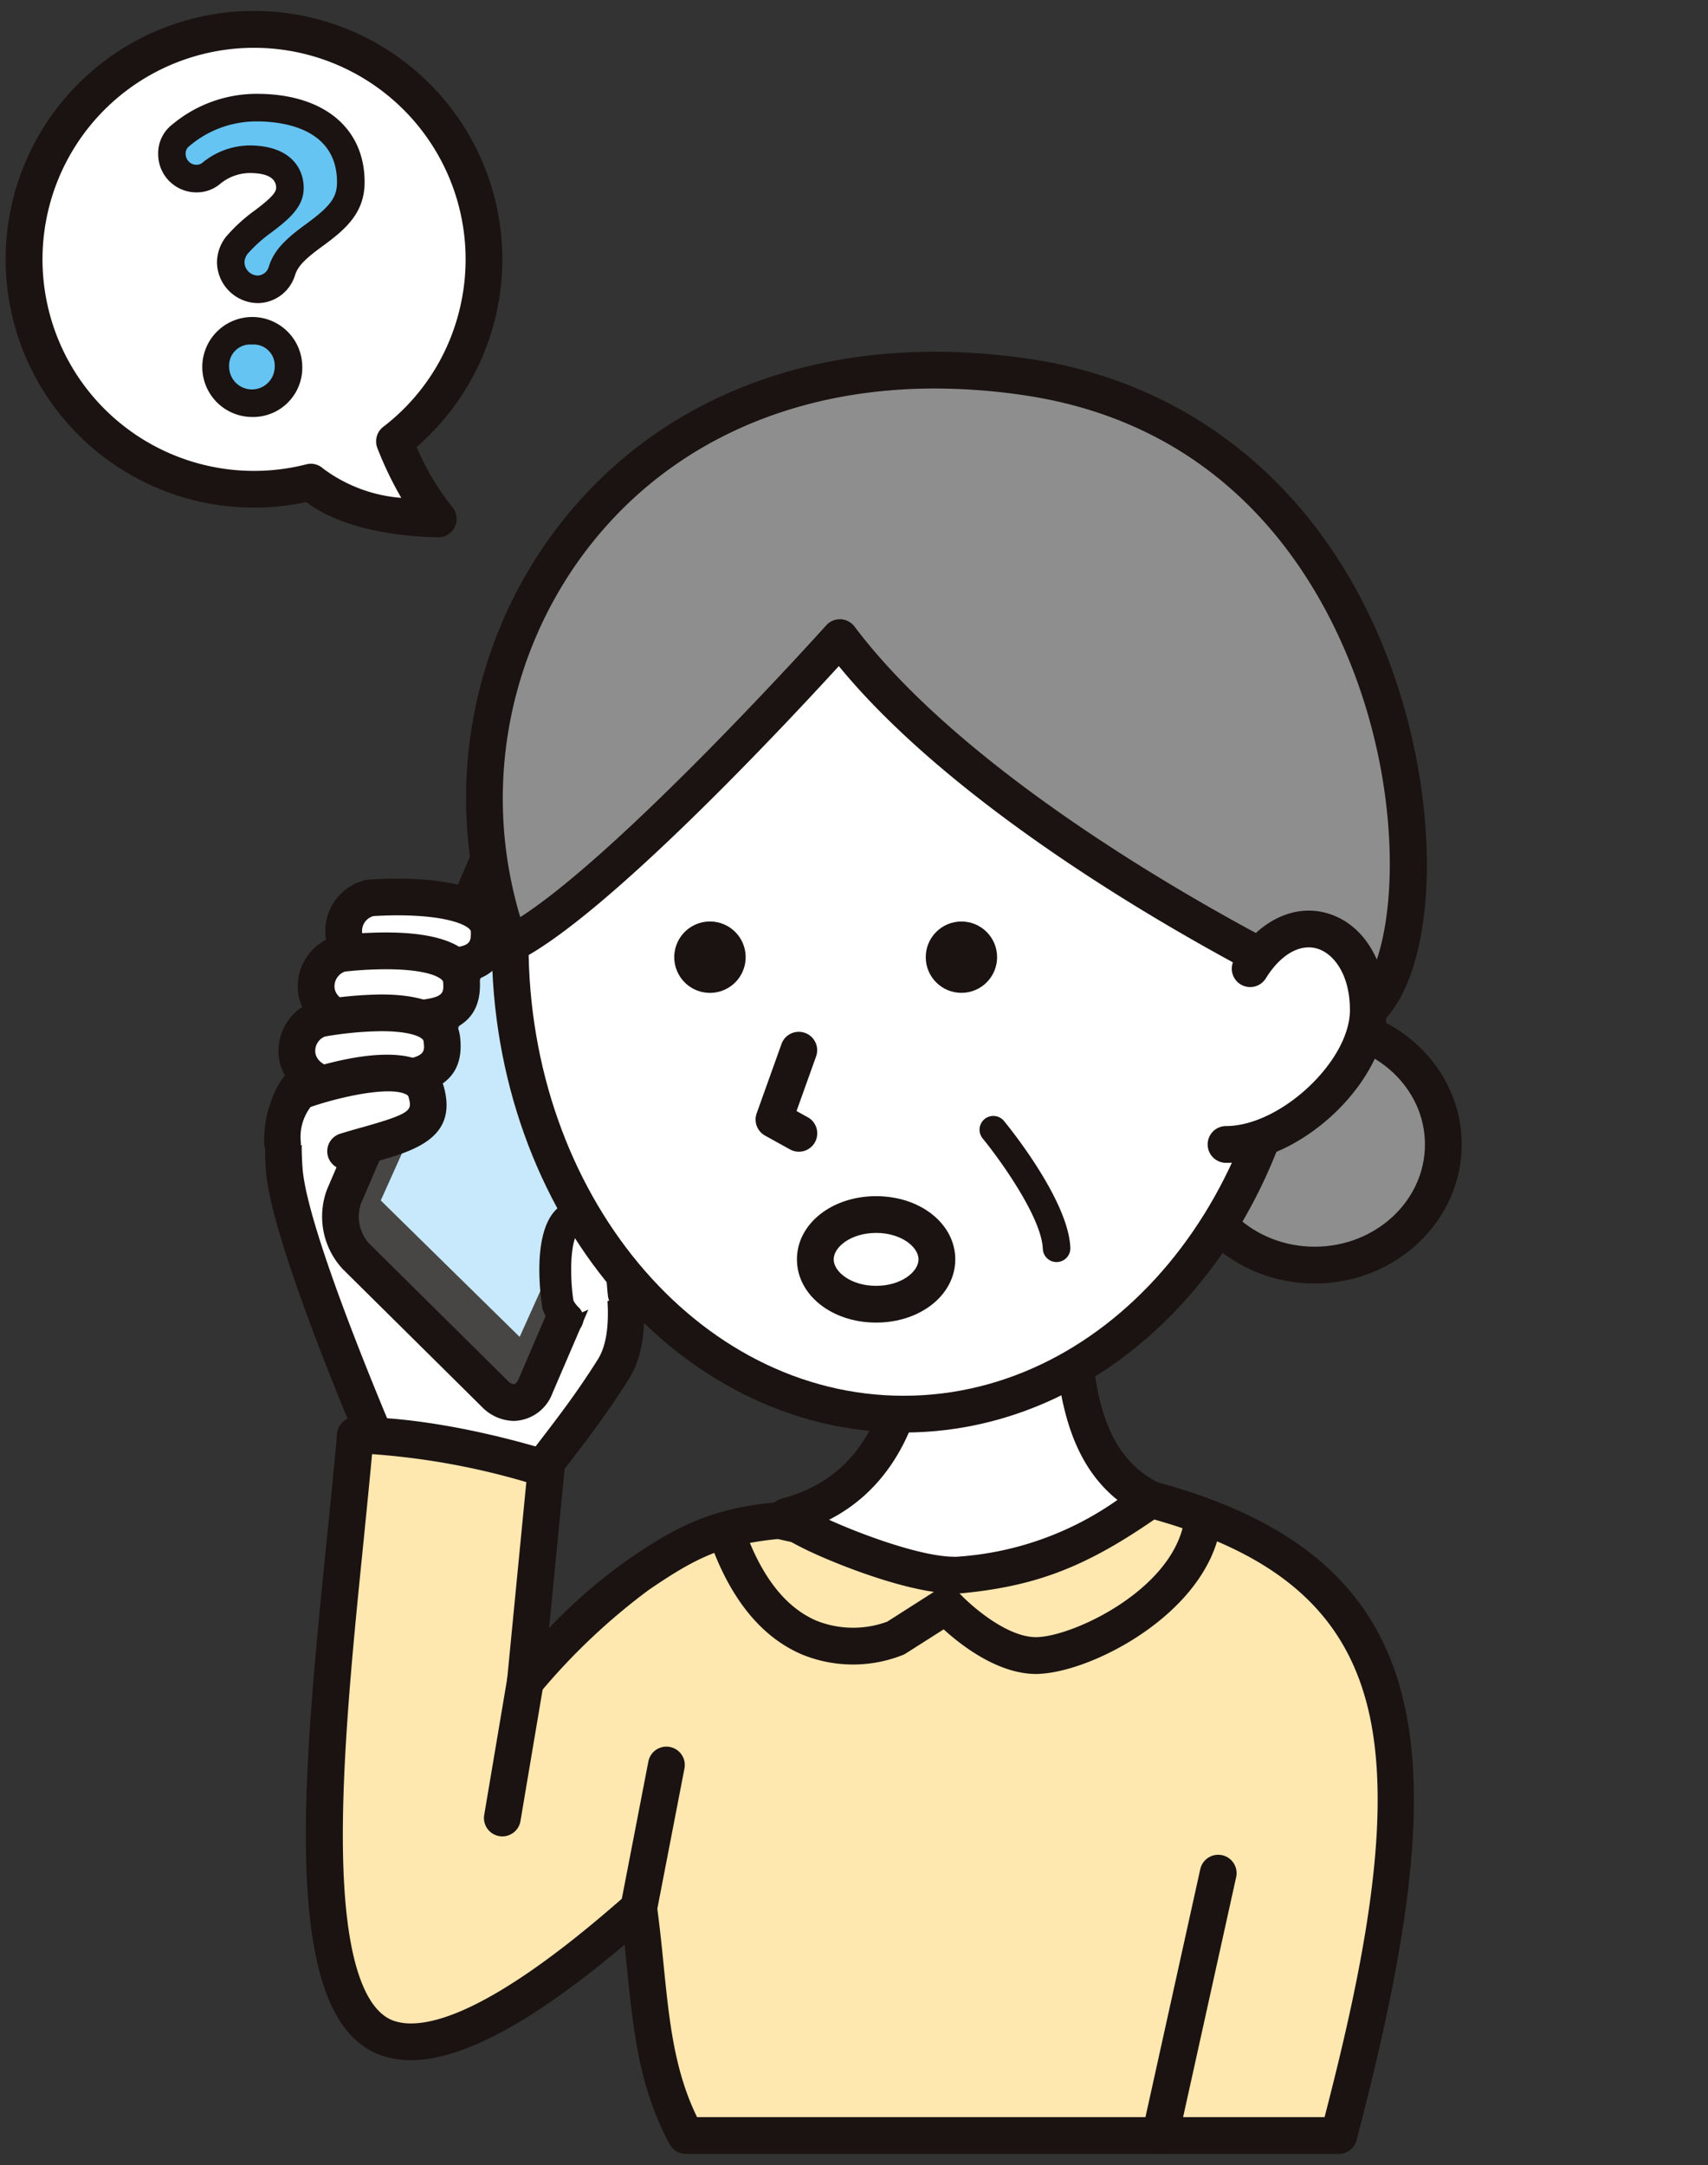 <?xml version="1.0" encoding="UTF-8"?>
<svg xmlns="http://www.w3.org/2000/svg" width="142" height="180" viewBox="0 0 142 180">
  <rect x="0" y="0" width="142" height="180" fill="#333333" stroke="none"/>
  <g id="illust-solicitation-02" transform="translate(-452.804 -122.057)">
    <rect id="長方形_105" data-name="長方形 105" width="142" height="180" transform="translate(452.804 122.057)" opacity="0.001"></rect>
    <g id="グループ_46" data-name="グループ 46" transform="translate(474.765 151.303)">
      <g id="グループ_30" data-name="グループ 30" transform="translate(0.077 48.796)">
        <path id="パス_58" data-name="パス 58" d="M507.525,320.324s-8.4-19.14-8.839-25.282c-.715-9.936,4.494-7.184,6.912-10.825s9.193-9.847,11.926-5.077,12.864,25.649,8.535,32.524-8.469,10.441-8.535,13.243-9.235,0-9.235,0Z" transform="translate(-497.092 -275.88)" fill="#fff"></path>
        <path id="パス_59" data-name="パス 59" d="M513.628,326.208a31.04,31.04,0,0,1-7.257-1.311,1.529,1.529,0,0,1-1.06-1.21l-.732-4.4c-.9-2.07-8.45-19.528-8.888-25.61-.512-7.116,1.866-8.791,4.788-10.114a4.976,4.976,0,0,0,2.375-1.666c1.925-2.9,6.454-7.492,10.413-7.492a4.559,4.559,0,0,1,4.11,2.5c.143.25,13.94,25.463,8.5,34.1-1.78,2.829-3.546,5.13-4.964,6.979-1.849,2.409-3.308,4.312-3.337,5.487C517.56,324.295,517.136,326.208,513.628,326.208Zm-5.463-3.979a24.669,24.669,0,0,0,5.463.924,4.018,4.018,0,0,0,.916-.082c.2-2.061,1.79-4.132,3.947-6.945,1.452-1.892,3.1-4.037,4.8-6.746,1.548-2.457.919-8.045-1.769-15.733a104.417,104.417,0,0,0-6.8-15.218,1.555,1.555,0,0,0-1.46-.965c-2.352,0-6.168,3.569-7.868,6.128a7.823,7.823,0,0,1-3.66,2.758c-1.974.894-3.4,1.541-3,7.111.419,5.811,8.632,24.59,8.715,24.779a1.524,1.524,0,0,1,.107.363Z" transform="translate(-495.621 -274.408)" fill="#1a1311"></path>
      </g>
      <g id="グループ_31" data-name="グループ 31" transform="translate(3.465 88.562)">
        <path id="パス_60" data-name="パス 60" d="M574.015,360.825c-25.322,3.044-24.538,3.022-30.94,1.746-5.223.476-7.822,1.9-11.639,4.493a53.827,53.827,0,0,0-9.424,8.905l1.726-17.69s-8.543-2.787-15.861-2.786c-1.666,18.955-6.052,47.306,2.785,50.148,5.534,1.78,14.839-5.63,20.774-10.822.959,7.044.783,13.114,3.921,18.887H589.64C597.712,382.871,597.356,367.116,574.015,360.825Z" transform="translate(-503.763 -353.965)" fill="#ffe7b0"></path>
        <path id="パス_61" data-name="パス 61" d="M588.15,413.762H533.867a1.528,1.528,0,0,1-1.342-.8c-2.541-4.677-3.031-9.5-3.549-14.616q-.1-.975-.2-1.977c-5.428,4.561-12.391,9.6-17.767,9.6a7.477,7.477,0,0,1-2.3-.344c-8.754-2.815-6.677-23.334-4.67-43.178.306-3.017.594-5.866.831-8.558a1.527,1.527,0,0,1,1.521-1.394c7.48,0,15.979,2.744,16.337,2.861a1.527,1.527,0,0,1,1.046,1.6l-1.276,13.082a44.942,44.942,0,0,1,6.594-5.709c3.721-2.527,6.592-4.225,12.36-4.751a1.562,1.562,0,0,1,.438.024l.4.08a24.878,24.878,0,0,0,5.583.7c3.289,0,8.757-.658,21.969-2.247l2.5-.3a1.557,1.557,0,0,1,.58.042c24.508,6.6,24.855,23.617,16.707,54.743A1.528,1.528,0,0,1,588.15,413.762ZM534.8,410.706H586.97c3.187-12.325,5.74-24.839,3.66-33.77-1.894-8.134-7.518-13.087-18.218-16.03l-2.206.265c-13.727,1.652-18.862,2.269-22.334,2.269a27.9,27.9,0,0,1-6.182-.762l-.185-.037c-4.73.462-7.014,1.71-10.7,4.215a52.562,52.562,0,0,0-9.1,8.609,1.528,1.528,0,0,1-2.7-1.116l1.6-16.442a60.338,60.338,0,0,0-12.826-2.324c-.21,2.283-.452,4.67-.7,7.171-.885,8.746-1.889,18.659-1.707,26.409.238,10.142,2.455,12.968,4.272,13.552a4.457,4.457,0,0,0,1.363.2c5.69,0,14.907-8.064,17.936-10.714a1.528,1.528,0,0,1,2.52.944c.231,1.693.4,3.322.555,4.9C532.49,402.723,532.9,406.81,534.8,410.706Z" transform="translate(-502.273 -352.493)" fill="#1a1311"></path>
      </g>
      <g id="グループ_32" data-name="グループ 32" transform="translate(4.812 32.914)">
        <path id="パス_62" data-name="パス 62" d="M522.06,299.194l-15.918-15.762,17.192-40.02,15.917,15.763Z" transform="translate(-505.519 -243.316)" fill="#474645"></path>
        <path id="パス_63" data-name="パス 63" d="M526.22,297.6l-13.962-13.827,16.054-36.713,13.962,13.828Z" transform="translate(-508.52 -245.108)" fill="#474645"></path>
        <path id="パス_64" data-name="パス 64" d="M526.054,295.085l-11.548-11.344L530.1,249.072l11.549,11.344Z" transform="translate(-509.623 -246.093)" fill="#c8e9fb"></path>
        <path id="パス_65" data-name="パス 65" d="M520.852,299.2a3.791,3.791,0,0,1-2.645-1.17l-11.559-11.446a6.414,6.414,0,0,1-1.3-6.668l14.767-34.38a3.525,3.525,0,0,1,3.226-2.313,3.793,3.793,0,0,1,2.646,1.17l11.557,11.447a6.416,6.416,0,0,1,1.3,6.668l-14.767,34.38A3.526,3.526,0,0,1,520.852,299.2Zm2.492-52.922c-.13,0-.3.186-.418.464l-14.768,34.381a3.359,3.359,0,0,0,.641,3.29l11.558,11.446a.832.832,0,0,0,.5.286c.131,0,.3-.186.418-.464L536.036,261.3a3.361,3.361,0,0,0-.64-3.291l-11.558-11.447A.833.833,0,0,0,523.344,246.279Z" transform="translate(-504.918 -243.223)" fill="#1a1311"></path>
      </g>
      <path id="パス_66" data-name="パス 66" d="M555.14,421.256a1.547,1.547,0,0,1-.291-.029,1.527,1.527,0,0,1-1.21-1.79l2.311-11.948a1.528,1.528,0,0,1,3,.579l-2.311,11.948A1.529,1.529,0,0,1,555.14,421.256Z" transform="translate(-524.001 -290.311)" fill="#1a1311"></path>
      <path id="パス_67" data-name="パス 67" d="M532.883,407.093a1.566,1.566,0,0,1-.256-.021,1.527,1.527,0,0,1-1.252-1.76l1.911-11.339a1.528,1.528,0,1,1,3.013.508l-1.911,11.338A1.528,1.528,0,0,1,532.883,407.093Z" transform="translate(-513.079 -283.661)" fill="#1a1311"></path>
      <g id="グループ_33" data-name="グループ 33" transform="translate(5.077 43.803)">
        <path id="パス_68" data-name="パス 68" d="M510.608,267.682s9.922-.808,9.94,2.8c.016,3.433-3.022,2.863-7.752,3.024C507.717,273.677,507.211,268.733,510.608,267.682Z" transform="translate(-506.913 -266.076)" fill="#fff"></path>
        <path id="パス_69" data-name="パス 69" d="M511.063,273.563c-3.433,0-5.273-2.012-5.575-4.006a4.351,4.351,0,0,1,3.2-4.806,1.525,1.525,0,0,1,.328-.063c.041,0,1.028-.082,2.386-.082,4.189,0,9.187.762,9.2,4.394.021,4.437-3.845,4.482-7.254,4.521-.618.007-1.276.015-1.972.039C511.27,273.561,511.166,273.563,511.063,273.563Zm-1.623-5.843a1.283,1.283,0,0,0-.93,1.381c.135.9,1.227,1.456,2.76,1.4.722-.024,1.4-.033,2.042-.041,4.242-.048,4.24-.317,4.235-1.45,0-.361-1.462-1.354-6.149-1.354C510.493,267.66,509.764,267.7,509.44,267.719Z" transform="translate(-505.439 -264.604)" fill="#1a1311"></path>
      </g>
      <g id="グループ_34" data-name="グループ 34" transform="translate(2.783 48.279)">
        <path id="パス_70" data-name="パス 70" d="M505.967,276.624s9.867-1.3,10.066,2.295c.188,3.427-2.873,3.011-7.589,3.41C503.379,282.757,502.626,277.844,505.967,276.624Z" transform="translate(-502.408 -274.866)" fill="#fff"></path>
        <path id="パス_71" data-name="パス 71" d="M506.361,282.411c-3.235,0-5.023-1.927-5.362-3.837a4.376,4.376,0,0,1,2.97-4.857,1.594,1.594,0,0,1,.324-.079,33.817,33.817,0,0,1,3.978-.243c5.039,0,7.668,1.335,7.813,3.968.243,4.429-3.614,4.668-7.018,4.879-.616.039-1.273.079-1.967.138C506.844,282.4,506.6,282.411,506.361,282.411Zm-1.486-5.766a1.3,1.3,0,0,0-.866,1.4c.112.634.789,1.313,2.352,1.313.154,0,.315-.007.481-.021.718-.061,1.4-.1,2.037-.143,4.232-.262,4.216-.531,4.155-1.661-.019-.352-1.21-1.081-4.762-1.081A31.8,31.8,0,0,0,504.875,276.645Z" transform="translate(-500.934 -273.394)" fill="#1a1311"></path>
      </g>
      <g id="グループ_35" data-name="グループ 35" transform="translate(1.184 53.433)">
        <path id="パス_72" data-name="パス 72" d="M502.668,287.017s9.769-1.9,10.185,1.681c.4,3.409-2.686,3.179-7.369,3.863C500.457,293.295,499.406,288.438,502.668,287.017Z" transform="translate(-499.268 -284.986)" fill="#fff"></path>
        <path id="パス_73" data-name="パス 73" d="M503.018,292.692c-3.229,0-4.784-1.963-5.134-3.644a4.351,4.351,0,0,1,2.7-4.9,1.556,1.556,0,0,1,.319-.1,32.42,32.42,0,0,1,5.45-.531c5.07,0,6.357,1.923,6.545,3.536.511,4.406-3.325,4.878-6.71,5.294-.613.075-1.266.155-1.955.256A8.412,8.412,0,0,1,503.018,292.692Zm-1.355-5.68a1.287,1.287,0,0,0-.788,1.412c.122.586.749,1.212,2.143,1.212a5.445,5.445,0,0,0,.771-.059c.714-.1,1.391-.188,2.024-.266,4.21-.518,4.179-.785,4.048-1.91-.038-.321-1.024-.832-3.51-.832A29.355,29.355,0,0,0,501.663,287.012Z" transform="translate(-497.793 -283.514)" fill="#1a1311"></path>
      </g>
      <g id="グループ_36" data-name="グループ 36" transform="translate(22.878 70.48)">
        <path id="パス_74" data-name="パス 74" d="M544.017,328.175a3.325,3.325,0,0,1-.8-1.151s-1.252-7.919,2.194-7.424c2.45.351,2.85,1.726,3.055,3.956.069.759.117,1.616.213,2.568" transform="translate(-541.671 -318.258)" fill="#fff"></path>
        <path id="パス_75" data-name="パス 75" d="M542.738,328.222a1.314,1.314,0,0,1-.906-.36,4.649,4.649,0,0,1-1.11-1.605,1.287,1.287,0,0,1-.083-.3c-.159-1-.85-6.105,1.128-8.11a2.879,2.879,0,0,1,2.557-.826c3.758.539,4.023,3.42,4.181,5.141.028.313.053.64.079.984.037.49.076,1.013.133,1.571a1.319,1.319,0,1,1-2.625.267c-.06-.581-.1-1.128-.139-1.64-.025-.329-.049-.644-.076-.943-.2-2.148-.485-2.562-1.928-2.769-.208-.031-.254.017-.3.066-.663.672-.752,3.437-.427,5.675a2.049,2.049,0,0,0,.426.569,1.319,1.319,0,0,1-.906,2.278Z" transform="translate(-540.392 -316.986)" fill="#1a1311"></path>
      </g>
      <g id="グループ_37" data-name="グループ 37" transform="translate(0 58.435)">
        <path id="パス_76" data-name="パス 76" d="M498.469,302.106c0-2.526.807-3.811,1.62-4.324,0,0,9.37-3.359,10.324.117.908,3.31-2.173,3.549-6.7,4.935" transform="translate(-496.941 -294.802)" fill="#fff"></path>
        <path id="パス_77" data-name="パス 77" d="M502.242,302.9a1.528,1.528,0,0,1-.447-2.989c.69-.211,1.346-.4,1.962-.57,4.08-1.15,4.01-1.41,3.71-2.5-.015-.053-.032-.115-.2-.2-1.355-.7-5.453.19-7.938,1.049a4.1,4.1,0,0,0-.807,2.955,1.528,1.528,0,0,1-3.056,0c0-3.606,1.461-5.066,2.333-5.616a1.573,1.573,0,0,1,.3-.146c1.227-.44,7.5-2.551,10.576-.953a3.329,3.329,0,0,1,1.737,2.1c1.174,4.277-2.546,5.326-5.828,6.251-.594.168-1.229.346-1.9.551A1.539,1.539,0,0,1,502.242,302.9Z" transform="translate(-495.469 -293.335)" fill="#1a1311"></path>
      </g>
      <path id="パス_78" data-name="パス 78" d="M640.279,448.835a1.531,1.531,0,0,1-1.494-1.858l4.822-21.815a1.528,1.528,0,1,1,2.984.66l-4.822,21.815A1.529,1.529,0,0,1,640.279,448.835Z" transform="translate(-565.78 -299.003)" fill="#1a1311"></path>
      <g id="グループ_38" data-name="グループ 38" transform="translate(75.117 54.345)">
        <path id="パス_79" data-name="パス 79" d="M667.357,298.338c0,5.54-4.789,10.032-10.695,10.032s-10.695-4.492-10.695-10.032,4.787-10.033,10.695-10.033S667.357,292.8,667.357,298.338Z" transform="translate(-644.439 -286.777)" fill="#8e8e8f"></path>
        <path id="パス_80" data-name="パス 80" d="M655.19,308.426c-6.74,0-12.223-5.186-12.223-11.56S648.449,285.3,655.19,285.3s12.223,5.186,12.223,11.561S661.928,308.426,655.19,308.426Zm0-20.065c-5.055,0-9.167,3.816-9.167,8.505s4.112,8.5,9.167,8.5,9.167-3.815,9.167-8.5S660.244,288.361,655.19,288.361Z" transform="translate(-642.967 -285.305)" fill="#1a1311"></path>
      </g>
      <g id="グループ_39" data-name="グループ 39" transform="translate(41.898 67.254)">
        <path id="パス_81" data-name="パス 81" d="M590.481,317.356s4.8,20.515-9.741,24.339c.765,1.07,10.543,5.259,14.544,4.862,5.637-.561,9.516-1.874,15.747-6.264-7.836-3.909-6.036-14.6-7.21-22.937S590.481,317.356,590.481,317.356Z" transform="translate(-579.212 -312.124)" fill="#fff"></path>
        <path id="パス_82" data-name="パス 82" d="M593.238,346.638h0c-2.789,0-6.751-1.355-8.864-2.162-1.631-.622-5.513-2.2-6.349-3.366a1.528,1.528,0,0,1,.855-2.366c5.339-1.4,8.43-5.516,9.187-12.224a34.5,34.5,0,0,0-.545-10.29,1.53,1.53,0,0,1,.625-1.607c.237-.162,5.847-3.971,10.222-3.971,3.042,0,5.044,1.829,5.495,5.018.288,2.039.4,4.218.514,6.327.35,6.618.68,12.871,5.865,15.457a1.528,1.528,0,0,1,.2,2.617c-6.051,4.262-10.207,5.911-16.475,6.535C593.736,346.627,593.492,346.638,593.238,346.638Zm-10.432-6.13c2.94,1.33,7.778,3.075,10.432,3.075h0a4.111,4.111,0,0,0,.423-.019,26.066,26.066,0,0,0,13.122-4.707c-4.779-3.825-5.137-10.621-5.458-16.7-.113-2.136-.22-4.155-.488-6.061-.279-1.983-1.19-2.389-2.469-2.389-2.4,0-5.8,1.764-7.644,2.89C592.106,323.719,591.813,335.9,582.806,340.508Z" transform="translate(-577.74 -310.652)" fill="#1a1311"></path>
      </g>
      <g id="グループ_40" data-name="グループ 40" transform="translate(18.925 8.659)">
        <path id="パス_83" data-name="パス 83" d="M601.061,237.666c0,21.579-14.648,39.071-32.717,39.071s-32.715-17.492-32.715-39.071,14.647-39.07,32.715-39.07S601.061,216.088,601.061,237.666Z" transform="translate(-534.101 -197.068)" fill="#fff"></path>
        <path id="パス_84" data-name="パス 84" d="M566.872,276.792c-18.882,0-34.243-18.212-34.243-40.6s15.361-40.6,34.243-40.6,34.245,18.212,34.245,40.6S585.755,276.792,566.872,276.792Zm0-78.141c-17.2,0-31.187,16.841-31.187,37.542s13.99,37.543,31.187,37.543,31.189-16.842,31.189-37.543S584.07,198.652,566.872,198.652Z" transform="translate(-532.629 -195.596)" fill="#1a1311"></path>
      </g>
      <path id="パス_85" data-name="パス 85" d="M568.357,274.57a2.967,2.967,0,1,1-2.967-2.966A2.966,2.966,0,0,1,568.357,274.57Z" transform="translate(-528.326 -224.236)" fill="#1a1311"></path>
      <circle id="楕円形_8" data-name="楕円形 8" cx="2.966" cy="2.966" r="2.966" transform="translate(55.004 47.368)" fill="#1a1311"></circle>
      <g id="グループ_41" data-name="グループ 41" transform="translate(40.863 56.523)">
        <path id="パス_86" data-name="パス 86" d="M580.776,292.582l-2.069,5.782,2.069,1.146" transform="translate(-577.179 -291.054)" fill="#fff"></path>
        <path id="パス_87" data-name="パス 87" d="M579.3,299.565a1.523,1.523,0,0,1-.74-.191l-2.069-1.146a1.527,1.527,0,0,1-.7-1.851l2.069-5.782a1.528,1.528,0,0,1,2.877,1.03l-1.631,4.56.933.516a1.528,1.528,0,0,1-.741,2.865Z" transform="translate(-575.707 -289.581)" fill="#1a1311"></path>
      </g>
      <g id="グループ_42" data-name="グループ 42" transform="translate(59.479 63.537)">
        <path id="パス_88" data-name="パス 88" d="M614.51,305.6s5.111,6.232,5.257,9.858" transform="translate(-613.364 -304.457)" fill="#fff"></path>
        <path id="パス_89" data-name="パス 89" d="M618.662,315.5a1.145,1.145,0,0,1-1.144-1.1c-.107-2.655-3.644-7.526-5-9.178a1.146,1.146,0,0,1,1.773-1.453c.548.668,5.358,6.642,5.515,10.538a1.146,1.146,0,0,1-1.1,1.191Z" transform="translate(-612.26 -303.353)" fill="#1a1311"></path>
      </g>
      <g id="グループ_43" data-name="グループ 43" transform="translate(16.772)">
        <path id="パス_90" data-name="パス 90" d="M560.941,203.833s-19.107,21.309-27.409,25.49c-8.492-22.5,8.3-52.159,42.8-47.174,32.474,4.693,36.088,45.584,28.545,52.653C589.017,227.434,569.779,215.609,560.941,203.833Z" transform="translate(-529.852 -180.067)" fill="#8e8e8f"></path>
        <path id="パス_91" data-name="パス 91" d="M603.429,234.858a1.531,1.531,0,0,1-.644-.142c-14.912-6.928-33.808-18.311-43.377-29.988-4.4,4.812-19.316,20.8-26.639,24.487a1.528,1.528,0,0,1-2.116-.825,37.138,37.138,0,0,1,4.319-33.756c7.152-10.343,18.663-16.04,32.415-16.04a54.187,54.187,0,0,1,7.715.57c14.782,2.137,26.048,12.228,30.911,27.687,3.562,11.325,2.886,23.445-1.54,27.594A1.531,1.531,0,0,1,603.429,234.858Zm-43.937-34.025.067,0a1.529,1.529,0,0,1,1.156.609c8.6,11.458,27.289,22.91,42.313,30.012,2.557-3.7,3.225-13.662.071-23.687-2.642-8.4-9.849-22.893-28.433-25.579a51.134,51.134,0,0,0-7.278-.539c-12.719,0-23.338,5.228-29.9,14.722a34.164,34.164,0,0,0-4.563,29.228c8.6-5.534,25.255-24.061,25.433-24.259A1.527,1.527,0,0,1,559.492,200.833Z" transform="translate(-528.402 -178.594)" fill="#1a1311"></path>
      </g>
      <g id="グループ_44" data-name="グループ 44" transform="translate(78.441 46.468)">
        <path id="パス_92" data-name="パス 92" d="M654.523,276.108c3.673-5.876,9.8-3.3,9.8,3.469,0,5.179-6.652,11.17-11.83,11.17" transform="translate(-650.966 -271.309)" fill="#fff"></path>
        <path id="パス_93" data-name="パス 93" d="M651.022,290.8a1.528,1.528,0,0,1,0-3.056c4.525,0,10.3-5.407,10.3-9.643,0-2.99-1.377-4.724-2.742-5.116-1.437-.411-3.018.507-4.237,2.456a1.528,1.528,0,1,1-2.591-1.619c1.954-3.124,4.893-4.57,7.671-3.774,3.009.863,4.954,4.024,4.954,8.053C664.38,284.039,657.263,290.8,651.022,290.8Z" transform="translate(-649.494 -269.837)" fill="#1a1311"></path>
      </g>
      <path id="パス_94" data-name="パス 94" d="M595.33,381.169c-3.172,0-6.205-2.35-7.7-3.711l-3.166,2.016a1.457,1.457,0,0,1-.192.1,11.206,11.206,0,0,1-8.39-.014c-3.361-1.424-5.933-4.553-7.642-9.3a1.528,1.528,0,1,1,2.875-1.035c1.409,3.913,3.415,6.444,5.959,7.522a8.233,8.233,0,0,0,5.862.074l4.075-2.6a1.53,1.53,0,0,1,1.94.249c.986,1.057,4.089,3.784,6.559,3.631,3.157-.183,11-3.958,12.084-9.488a1.528,1.528,0,1,1,3,.589c-1.367,6.956-10.428,11.69-14.906,11.95Q595.509,381.169,595.33,381.169Z" transform="translate(-531.137 -271.239)" fill="#1a1311"></path>
      <g id="グループ_45" data-name="グループ 45" transform="translate(44.295 70.204)">
        <path id="パス_95" data-name="パス 95" d="M595.553,323.172c0,2.059-2.263,3.728-5.054,3.728s-5.054-1.669-5.054-3.728,2.262-3.727,5.054-3.727S595.553,321.115,595.553,323.172Z" transform="translate(-583.917 -317.917)" fill="#fff"></path>
        <path id="パス_96" data-name="パス 96" d="M589.027,326.956c-3.69,0-6.582-2.309-6.582-5.256s2.892-5.255,6.582-5.255,6.582,2.309,6.582,5.255S592.718,326.956,589.027,326.956Zm0-7.455c-2.078,0-3.526,1.159-3.526,2.2s1.448,2.2,3.526,2.2,3.526-1.16,3.526-2.2S591.1,319.5,589.027,319.5Z" transform="translate(-582.445 -316.445)" fill="#1a1311"></path>
      </g>
    </g>
    <g id="グループ_47" data-name="グループ 47" transform="translate(453.279 122.98)">
      <path id="パス_97" data-name="パス 97" d="M490.716,166.673a23.782,23.782,0,0,1-3.643-6.451,19.11,19.11,0,1,0-6.956,3.389C482.468,165.744,486.823,166.611,490.716,166.673Z" transform="translate(-454.755 -124.452)" fill="#fff"></path>
      <path id="パス_98" data-name="パス 98" d="M489.24,166.729h-.024c-2.237-.035-7.571-.4-10.958-2.929a20.647,20.647,0,1,1,9.184-4.583,21.062,21.062,0,0,0,2.97,5.005,1.528,1.528,0,0,1-1.172,2.508Zm-10.6-6.117a1.531,1.531,0,0,1,1.027.4,12.45,12.45,0,0,0,6.5,2.438,29.5,29.5,0,0,1-1.989-4.139,1.527,1.527,0,0,1,.49-1.767,17.416,17.416,0,0,0,6.245-9.366,17.588,17.588,0,1,0-12.647,12.486A1.526,1.526,0,0,1,478.641,160.612Z" transform="translate(-453.279 -122.98)" fill="#1a1311"></path>
    </g>
    <g id="グループ_48" data-name="グループ 48" transform="translate(465.957 129.859)">
      <path id="パス_99" data-name="パス 99" d="M485.31,151.611a2.391,2.391,0,0,1,.508-1.431,12.816,12.816,0,0,1,2.205-2c1.46-1.1,2.205-1.818,2.205-2.771,0-1.58-1.311-2.385-3.368-2.385a5.054,5.054,0,0,0-3.158,1.163,1.908,1.908,0,0,1-1.252.446,2.047,2.047,0,0,1-2.026-2.024,1.88,1.88,0,0,1,.745-1.581,9.76,9.76,0,0,1,6.318-2.3c4.648,0,7.807,2.116,7.807,6.2,0,1.879-1.013,2.922-3.01,4.382-1.519,1.1-2.354,1.877-2.711,2.979a2.122,2.122,0,0,1-2,1.549A2.278,2.278,0,0,1,485.31,151.611Zm1.759,5.68a2.9,2.9,0,0,1,3.04,2.981,3.04,3.04,0,0,1-6.08,0A2.9,2.9,0,0,1,487.07,157.291Z" transform="translate(-479.278 -137.591)" fill="#65c4f2"></path>
      <path id="パス_100" data-name="パス 100" d="M485.965,163.353a4.156,4.156,0,1,1,4.186-4.185A4.093,4.093,0,0,1,485.965,163.353Zm0-6.02a1.748,1.748,0,0,0-1.894,1.835,1.894,1.894,0,0,0,3.789,0A1.748,1.748,0,0,0,485.965,157.333Zm.506-3.446a3.441,3.441,0,0,1-3.411-3.381,3.527,3.527,0,0,1,.728-2.107,13.624,13.624,0,0,1,2.434-2.23c1.281-.967,1.756-1.47,1.756-1.86,0-.822-.748-1.239-2.223-1.239a3.917,3.917,0,0,0-2.449.917,3.011,3.011,0,0,1-1.962.692,3.175,3.175,0,0,1-3.172-3.17,3.016,3.016,0,0,1,1.194-2.491,10.932,10.932,0,0,1,7.015-2.531c5.523,0,8.953,2.814,8.953,7.344,0,2.554-1.576,3.914-3.479,5.307-1.5,1.092-2.061,1.676-2.3,2.407A3.277,3.277,0,0,1,486.472,153.887Zm-.716-13.109c3.329,0,4.514,1.824,4.514,3.531,0,1.553-1.154,2.547-2.661,3.686a11.854,11.854,0,0,0-2,1.792,1.231,1.231,0,0,0-.261.72,1.134,1.134,0,0,0,1.119,1.089,1.013,1.013,0,0,0,.918-.787c.445-1.378,1.441-2.3,3.118-3.523,1.991-1.456,2.537-2.2,2.537-3.454,0-4.56-4.658-5.053-6.661-5.053a8.6,8.6,0,0,0-5.6,2.04.753.753,0,0,0-.32.69.9.9,0,0,0,.88.878.77.77,0,0,0,.523-.183A6.255,6.255,0,0,1,485.756,140.778Z" transform="translate(-478.174 -136.487)" fill="#1a1311"></path>
    </g>
  </g>
</svg>
